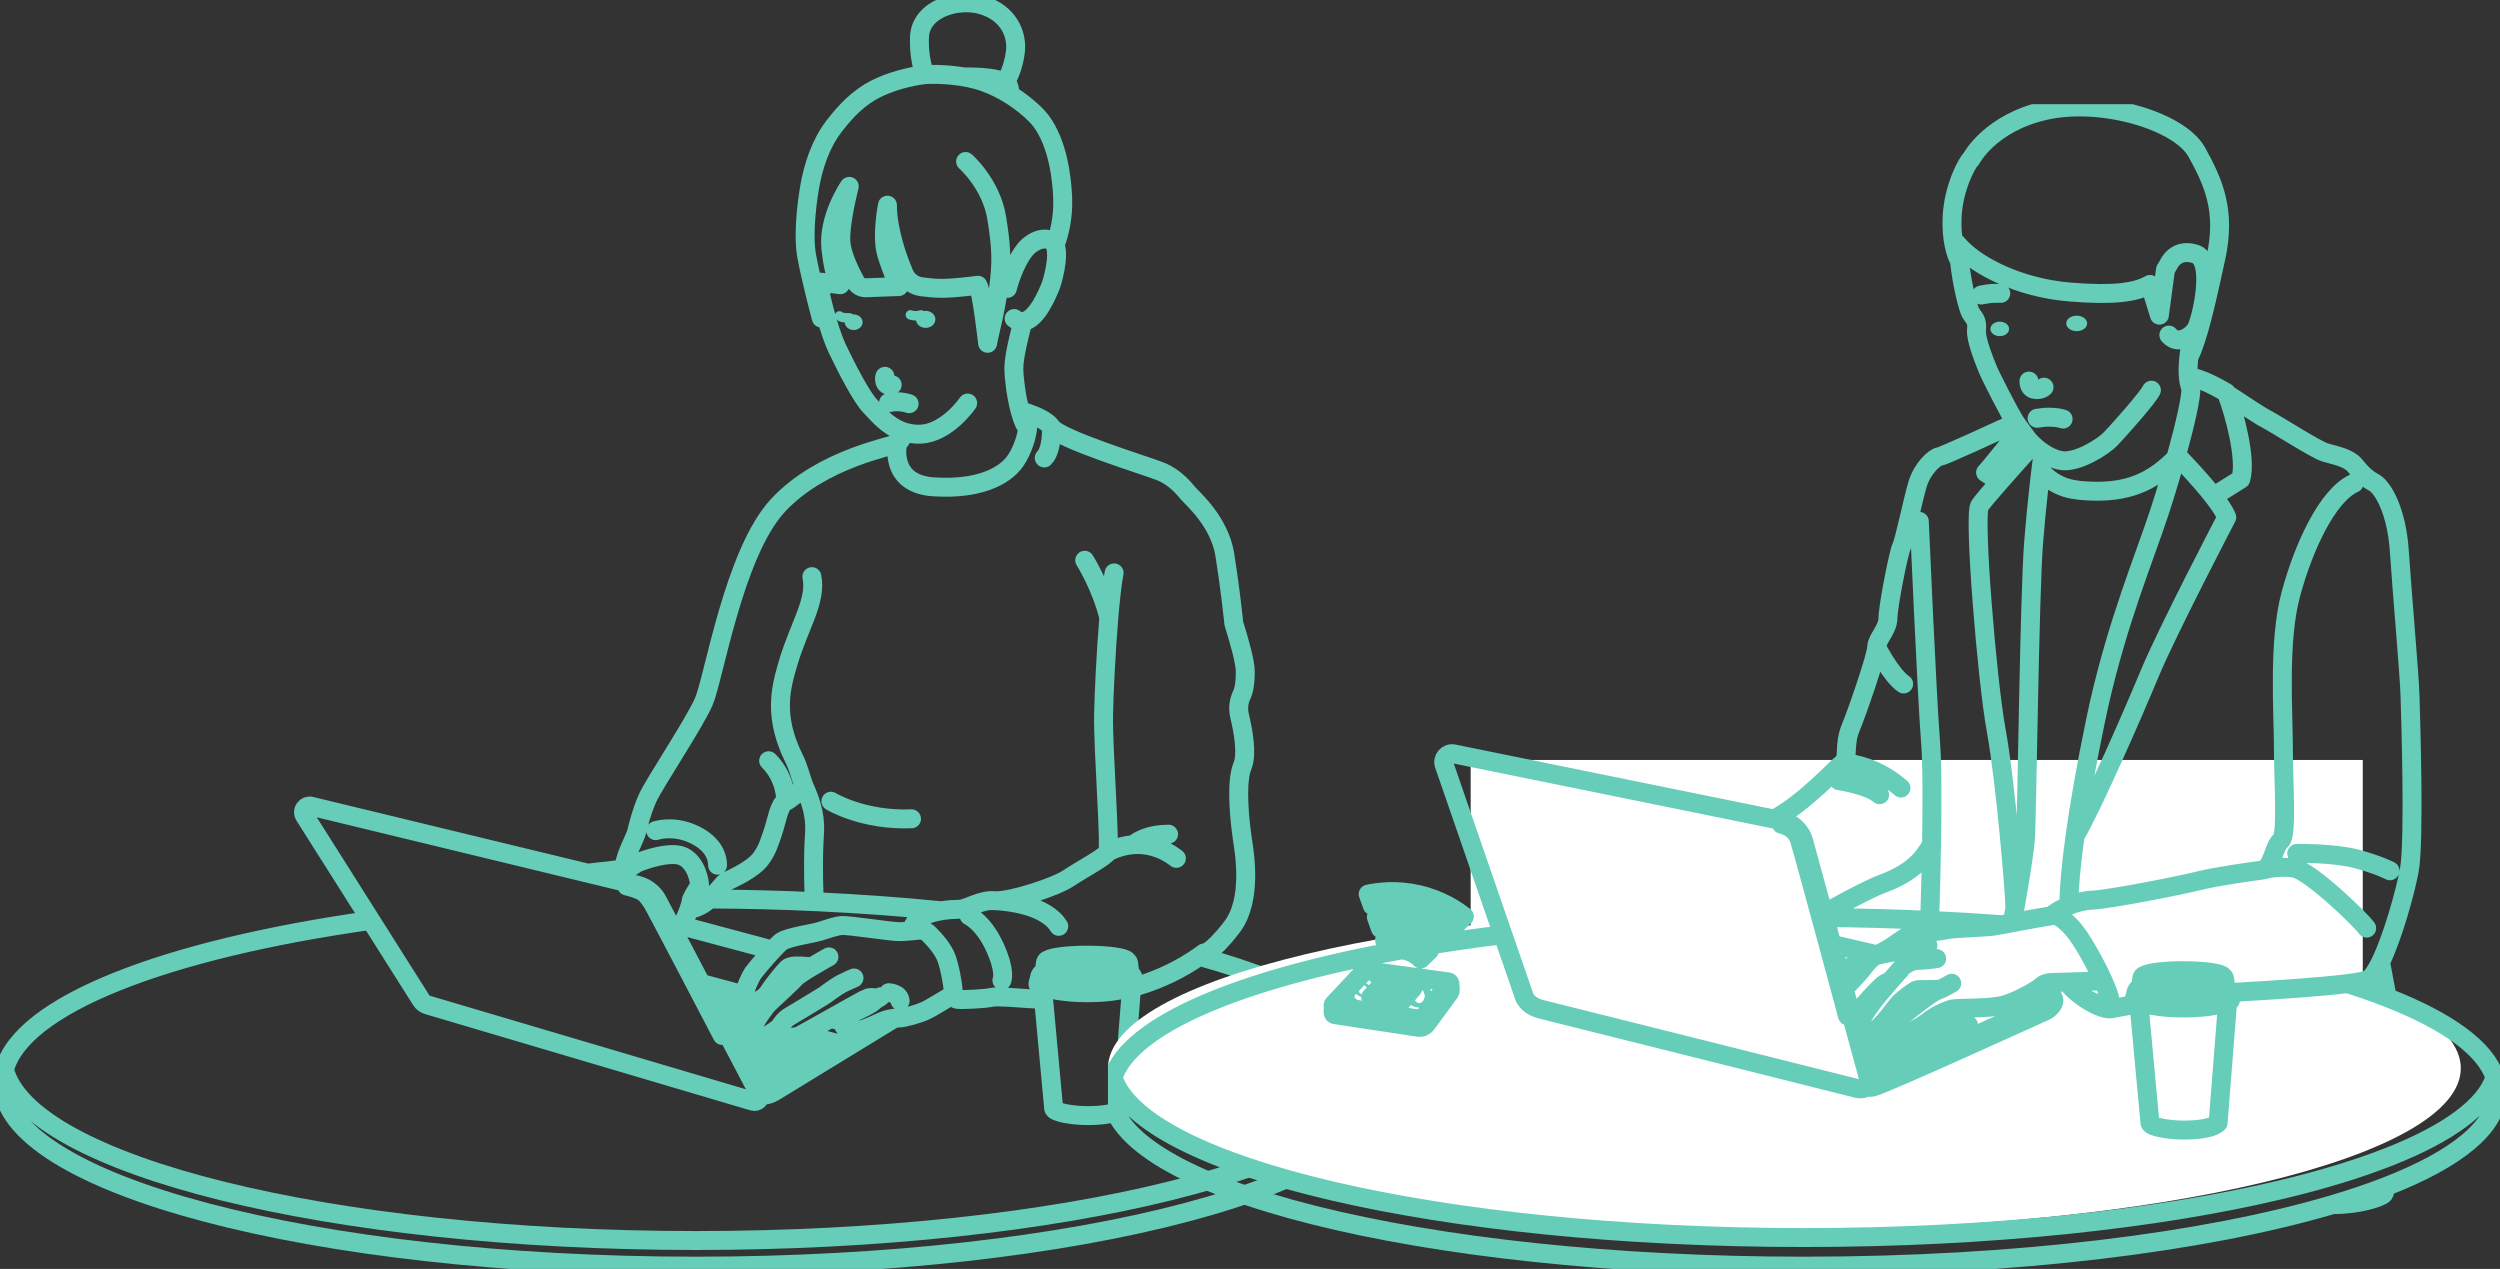 <svg width="264" height="134" viewBox="0 0 264 134" fill="none" xmlns="http://www.w3.org/2000/svg">
<rect x="0" y="0" width="264" height="134" fill="#333333" stroke="none"/>
<g clip-path="url(#clip0_2498_11423)">
<path d="M102.186 42.563C102.186 42.563 100.001 45.761 97.163 45.849C96.487 45.87 95.887 45.764 95.351 45.579M95.351 45.579C93.629 44.985 92.578 43.571 91.919 42.913C91.02 42.013 89.442 38.964 88.437 36.859C87.767 35.451 87.087 33.044 86.686 31.327M95.351 45.579C95.36 45.961 95.24 46.417 94.783 46.802M86.686 31.327L86.715 32.964L86.73 33.59C86.73 33.59 85.726 29.907 85.184 27.038C84.856 25.291 85.055 22.313 85.497 19.767C85.887 17.518 86.654 15.208 88.03 13.391C89.316 11.698 90.71 10.278 92.484 9.387C94.062 8.596 95.978 8.09 97.644 7.882M86.686 31.327L86.66 29.792L88.73 30.069C88.73 30.069 88.092 29.522 87.743 26.253C87.406 23.095 89.529 19.903 89.676 19.691C89.679 19.688 89.682 19.685 89.682 19.682C89.682 19.685 89.682 19.688 89.679 19.691C89.623 19.923 88.68 23.592 88.794 25.515C88.876 26.923 89.816 28.799 90.355 29.772C90.575 30.169 90.999 30.407 91.45 30.389L94.915 30.26C94.915 30.26 94.215 28.722 93.635 26.855C93.052 24.986 93.714 21.664 93.714 21.664C93.72 24.321 94.789 27.273 95.462 28.875C95.778 29.631 96.469 30.166 97.281 30.277C97.922 30.366 98.716 30.448 99.418 30.448C100.929 30.448 103.269 30.122 103.269 30.122C103.697 30.859 104.291 36.251 104.291 36.251C104.408 35.422 105.392 32.044 105.629 28.716C105.658 28.319 105.676 27.922 105.682 27.532C105.702 25.812 105.427 24.098 105.243 22.969C104.663 19.429 101.969 17.054 101.969 17.054M72.75 96.032C73.644 95.906 74.364 95.453 74.941 94.933M72.75 96.032C72.589 96.491 72.37 97.032 72.15 97.44C72.094 97.546 72.021 97.649 71.933 97.746M72.75 96.032C72.894 95.618 72.988 95.265 72.988 95.121C72.988 95.086 73.008 95.021 73.049 94.93H73.052C73.19 94.624 73.538 94.042 73.878 93.498M74.941 94.933C75.796 94.168 76.343 93.269 76.704 93.09C77.33 92.775 79.518 91.834 80.376 90.638C81.061 89.685 81.269 88.891 81.626 87.86C81.983 86.831 82.294 84.861 82.961 84.638H82.964M74.941 94.933C78.771 94.953 82.528 95.05 86.191 95.221M82.964 84.638C83.248 84.538 84.226 83.773 84.944 83.094M82.964 84.638C82.964 84.638 83.096 82.268 81.169 80.334M84.944 83.094C84.63 82.362 84.364 81.124 83.887 80.172C81.6 75.603 82.472 72.59 83.216 70.05C84.39 66.049 86.256 63.488 85.737 60.893M84.944 83.094C84.956 83.121 84.964 83.144 84.976 83.168C86.229 85.963 86.054 87.342 85.972 88.709C85.895 90.047 85.881 92.266 85.957 94.265C85.969 94.559 86.115 94.868 86.191 95.221M94.783 46.802C94.373 47.146 86.856 48.334 82.174 53.349C77.491 58.364 75.38 71.696 74.311 74.116C73.239 76.532 69.043 82.782 68.373 84.305C67.705 85.828 67.403 87.145 67.228 87.86C67.049 88.577 65.702 90.905 66.015 91.667C66.021 91.681 66.03 91.699 66.039 91.717M94.783 46.802C94.783 46.802 93.808 51.103 98.598 51.412C103.392 51.72 106.045 50.286 107.167 48.751C107.738 47.969 108.341 46.59 108.514 45.27M66.039 91.717C65.459 91.802 64.296 91.972 63.646 92.022C63.239 92.055 62.592 92.14 62.083 92.213M66.039 91.717C66.135 91.705 66.217 91.693 66.276 91.684C66.484 91.655 66.923 91.373 67.318 91.099M86.191 95.221C90.751 95.433 95.163 95.753 99.389 96.179M108.025 33.949C107.682 35.202 107.064 37.63 107.064 38.891C107.064 39.955 107.325 41.904 107.714 43.374M108.025 33.949C107.992 33.952 107.957 33.955 107.925 33.955C107.656 33.955 107.377 33.858 107.093 33.638M108.025 33.949C109.509 33.82 110.66 30.854 110.883 30.368C111.105 29.886 111.91 27.093 111.415 25.873M107.714 43.374C107.779 43.618 107.858 43.874 107.945 44.121M107.714 43.374C107.937 43.436 108.186 43.512 108.449 43.6C109.433 43.933 110.59 44.444 111.035 45.114M107.945 44.121C108.104 44.571 108.297 44.994 108.514 45.27M107.945 44.121C108.622 44.427 108.587 44.679 108.522 45.2L108.514 45.27M107.945 44.121C107.943 44.121 107.943 44.118 107.94 44.118M96.349 98.296C96.341 98.12 96.361 97.967 96.408 97.84C96.783 96.832 98.165 96.379 99.389 96.179M99.389 96.179H99.392C100.206 96.044 100.95 96.02 101.284 96.02C102.118 96.02 103.582 94.971 105.044 95.112M105.044 95.112C105.099 95.118 105.155 95.121 105.219 95.121H105.269M105.044 95.112C105.044 95.112 105.117 95.115 105.251 95.121H105.269M105.269 95.121C106.953 95.109 111.451 93.669 112.844 92.734C114.306 91.758 116.604 90.567 116.956 90.009M105.269 95.121C106.282 95.177 110.42 95.544 111.805 97.82M116.956 90.009C117.304 89.45 116.467 79.169 116.537 75.462C116.581 73.093 116.798 68.777 117.09 65.246V65.241C117.26 63.25 117.451 61.507 117.65 60.499M116.956 90.009C116.956 90.009 118.063 89.315 119.691 89.2M100.449 105.084C100.73 105.357 100.953 105.519 101.076 105.531C101.84 105.601 104.139 105.46 104.695 105.322C105.254 105.181 107.553 105.39 108.666 105.46C108.953 105.481 109.48 105.507 110.2 105.513M110.2 105.513L110.08 104.19M110.2 105.513L110.247 106.013L111.266 117.043C111.313 117.472 113.237 117.81 114.885 117.808C116.525 117.808 118.03 117.564 118.487 117.043C118.804 113.057 119.114 109.07 119.427 105.084C119.451 104.822 119.468 104.561 119.489 104.299M39.154 97.194C17.453 100.251 2.252 106.119 0.469 112.963M39.154 97.194L32.15 86.119C31.833 85.622 32.282 84.996 32.852 85.134L62.083 92.213M39.154 97.194L44.481 105.616C44.633 105.857 44.87 106.036 45.145 106.119L79.529 116.296C79.936 116.417 80.291 116.047 80.206 115.664M0.469 112.963C0.351 113.412 0.293 113.862 0.293 114.318C0.293 125.025 33.069 133.706 73.5 133.706C113.931 133.706 146.707 125.025 146.707 114.318C146.707 113.862 146.649 113.412 146.531 112.963M0.469 112.963C3.089 123.04 34.785 130.999 73.5 130.999C112.215 130.999 143.911 123.04 146.531 112.963M146.531 112.963C145.325 108.335 137.987 104.155 126.651 100.986M126.651 100.986C125.691 101.662 124.634 102.276 123.542 102.803C122.452 103.326 121.328 103.764 120.244 104.087C119.989 104.161 119.738 104.231 119.489 104.299M126.651 100.986C126.818 100.871 126.979 100.754 127.137 100.633C127.137 100.633 127.808 100.848 130.072 97.925C132.335 95.003 131.366 89.809 131.205 88.674C131.067 87.73 130.602 84.32 130.909 82.08C130.973 81.621 131.067 81.213 131.205 80.883C131.723 79.631 131.284 77.194 130.903 75.612C130.728 74.883 130.789 74.107 131.111 73.431C131.386 72.858 131.504 72.005 131.504 70.956C131.504 69.906 130.886 67.734 130.277 65.79C130.274 65.664 130.268 65.564 130.259 65.502C130.192 64.944 129.899 62.074 129.34 58.579C128.783 55.081 125.928 52.635 125.509 52.147C125.091 51.656 124.115 50.397 122.514 49.768C120.912 49.139 111.869 46.373 111.035 45.114M74.018 103.843L74.97 105.657L75.769 107.174L76.39 108.359L76.868 109.267L77.406 110.29L78.586 112.536L80.156 115.526C80.179 115.573 80.194 115.62 80.206 115.664M74.018 103.843L71.154 98.387M74.018 103.843L78.551 105.066M71.154 98.387L69.453 95.153C69.374 95.003 69.286 94.859 69.187 94.724C68.73 94.107 68.068 93.663 67.31 93.478L62.083 92.213M71.154 98.387C71.43 98.208 71.717 97.987 71.933 97.746M80.206 115.664C80.373 115.676 80.543 115.667 80.654 115.656C80.841 115.641 81.301 115.57 81.711 115.315C82.059 115.094 91.679 109.22 94.44 107.533M76.267 109.341C76.267 109.341 69.257 95.9 68.911 95.368C68.569 94.839 68.329 94.518 68.012 94.254C67.696 93.986 66.61 93.642 66.188 93.563M80.297 114.682C80.534 114.682 80.876 114.697 81.198 114.562C81.275 114.53 81.919 114.171 82.856 113.636C83.357 113.354 83.942 113.019 84.572 112.66C85.122 112.345 85.705 112.013 86.294 111.675C87.052 111.243 87.819 110.802 88.54 110.393C90.537 109.247 92.159 108.315 92.159 108.315M78.865 112.389L79.538 112.545L82.733 113.277M84.335 112.131L82.689 111.699L80.791 111.199L80.109 111.019L78.218 110.523M85.948 111.213L84.162 110.72L83.708 110.593L81.181 109.896L80.188 109.62L78.701 109.209L77.57 108.897M88.273 110.149L85.752 109.479M76.001 107.051L76.791 107.233L77.497 107.398L79.257 107.803M79.972 106.657L78.917 106.372L78.068 106.142L75.406 105.425M78.013 106.348L76.853 106.965M77.433 107.683L76.633 108.23M85.494 109.617L84.25 110.402M82.768 111.396L83.655 110.781M81.099 110.199L80.177 110.764M78.627 109.479L77.863 110.026L77.74 110.114M79.632 112.131L80.739 111.396M81.322 105.813L80.32 105.543M81.322 105.813C81.726 105.422 82.326 104.869 82.865 104.373C82.264 104.411 81.84 104.311 81.562 104.199M81.322 105.813C81.117 106.013 80.961 106.172 80.894 106.26C80.771 106.422 80.56 106.704 80.338 107.024C80.115 107.348 79.881 107.706 79.723 108.021C79.614 108.233 79.541 108.421 79.521 108.565C79.474 108.923 79.846 109.235 80.258 109.364C80.507 109.441 80.771 109.453 80.97 109.364C81.491 109.138 82.367 108.438 82.367 108.438C82.367 108.438 82.393 108.915 82.742 109.291C83.09 109.664 83.989 109.514 84.314 109.414C84.469 109.367 86.062 108.471 87.723 107.536H87.726C89.573 106.495 91.512 105.407 91.655 105.378C91.931 105.331 92.654 105.254 92.379 105.631C92.103 106.007 90.756 106.633 90.256 106.857C89.834 107.051 89.284 107.421 89.125 107.912C89.099 108 89.084 108.091 89.084 108.185C89.084 108.815 90.206 108.815 90.806 108.765C91.122 108.738 91.655 108.529 92.159 108.309C92.61 108.112 93.043 107.906 93.278 107.812C93.647 107.662 94.039 107.568 94.44 107.53C94.584 107.518 94.73 107.509 94.876 107.509C95.427 107.509 96.973 107.083 97.773 106.707C98.361 106.43 99.503 105.704 100.197 105.302C100.297 105.246 100.382 105.169 100.449 105.081C100.604 104.89 100.677 104.64 100.642 104.387C100.54 103.599 100.323 102.244 99.966 101.236C99.609 100.219 98.66 99.178 98.077 98.605C97.787 98.322 97.392 98.184 96.991 98.228C96.8 98.249 96.581 98.272 96.349 98.293C95.834 98.343 95.278 98.384 94.926 98.384C94.127 98.384 89.582 97.684 88.909 97.734C88.244 97.784 87.383 98.102 86.569 98.352C86.557 98.355 86.546 98.358 86.537 98.361C85.711 98.611 83.166 98.963 82.516 99.439C82.317 99.587 81.975 99.925 81.597 100.333C80.745 101.25 79.685 102.52 79.494 102.797C79.254 103.15 78.686 104.39 78.551 105.063C78.531 105.155 78.522 105.237 78.522 105.304C78.522 105.607 78.774 105.781 79.058 105.848C79.154 105.869 79.251 105.881 79.345 105.881C79.547 105.881 79.939 105.757 80.32 105.54C80.645 105.354 80.961 105.102 81.143 104.802C81.24 104.646 81.389 104.431 81.562 104.196C82.106 103.458 82.903 102.494 83.166 102.247C83.515 101.921 84.513 101.994 85.064 102.047C85.269 102.065 85.521 102.068 85.752 102.068C84.979 102.532 84.197 103.029 83.989 103.273C83.816 103.476 83.368 103.899 82.865 104.37M89.125 107.915L87.726 107.539M81.597 100.336L71.933 97.746M87.535 101.045C87.535 101.045 86.648 101.536 85.752 102.071M92.979 105.257L92.379 105.634M95.052 105.707C95.002 104.881 93.852 104.831 93.852 104.831M90.183 103.276C90.183 103.276 89.357 103.629 88.832 103.902C88.308 104.179 87.409 104.855 87.087 105.081C86.762 105.307 83.764 107.112 83.342 107.362C82.917 107.612 82.443 108.165 82.367 108.441M73.878 93.498C73.889 93.742 73.869 93.945 73.822 94.083M73.878 93.498C73.825 92.434 73.169 90.611 71.711 90.305C70.402 90.026 68.335 90.711 67.318 91.096C66.944 91.24 66.712 91.343 66.712 91.343M75.772 91.364C75.772 90.285 75.149 88.918 73.058 88.018C70.967 87.119 69.242 87.716 69.242 87.716M105.802 103.526C105.802 103.526 106.247 102.612 105.044 99.998C103.843 97.382 102.338 96.711 102.338 96.711M111.415 25.873C111.825 24.797 112.306 23.039 112.218 20.864C112.133 18.85 111.732 15.202 109.948 12.797C109.445 12.115 108.218 10.963 106.616 9.969M111.415 25.873C111.313 25.623 111.155 25.438 110.929 25.353C109.588 24.862 108.385 26.203 108.385 26.203C107.032 27.749 106.379 30.454 106.379 30.454C106.326 30.007 106.016 29.366 105.626 28.716M106.616 9.969C105.781 9.455 104.847 8.981 103.86 8.64C103.187 8.408 102.487 8.243 101.808 8.126M106.616 9.969C106.642 9.751 106.625 9.499 106.552 9.199C106.505 9.011 106.364 8.852 106.147 8.72M101.808 8.126C99.717 7.764 97.837 7.858 97.644 7.882M101.808 8.126C103.6 8.114 105.363 8.243 106.147 8.72M97.644 7.882C97.354 7.006 97.011 5.574 97.102 3.845C97.254 0.938 101.14 -0.288 103.808 0.556C106.475 1.396 107.389 3.54 107.24 5.298C107.146 6.35 106.783 7.679 106.147 8.72M124.227 90.644C122.584 89.382 120.976 89.109 119.694 89.197M119.694 89.197C120.32 88.686 121.468 88.089 123.401 88.089M119.694 89.197H119.691M87.743 84.608C87.743 84.608 91.114 86.675 96.256 86.466M117.09 65.243C116.314 61.954 114.546 59.164 114.546 59.164M119.489 104.299C119.489 104.284 119.492 104.267 119.492 104.252C119.495 104.231 119.495 104.211 119.498 104.19M111.035 45.114C111.035 45.114 111.143 47.484 110.273 48.36M110.08 104.19C110.074 104.19 110.068 104.187 110.063 104.184C109.805 104.093 109.667 104.023 109.638 104.005C109.544 103.949 109.7 103.541 109.749 103.344C109.758 103.317 109.761 103.297 109.764 103.279C109.787 103.132 109.849 102.873 110.039 102.767C110.112 102.726 110.194 102.685 110.271 102.644M110.08 104.19C110.768 104.437 112.282 104.834 114.821 104.834C117.509 104.834 118.927 104.414 119.486 104.196C119.492 104.196 119.495 104.196 119.498 104.19M119.498 104.19C119.664 104.126 119.752 104.079 119.773 104.07C119.858 104.026 119.688 103.385 119.667 103.258C119.65 103.153 119.515 102.932 119.304 102.762M119.351 103.155C119.336 103.023 119.319 102.891 119.304 102.762M119.351 103.155C118.73 103.544 115.741 103.72 114.883 103.738C114.016 103.752 111.196 103.476 110.587 103.261C110.376 103.185 110.268 103.114 110.215 103.053M119.351 103.155L119.377 103.138M119.304 102.762C119.295 102.691 119.287 102.62 119.278 102.553C119.234 102.182 119.196 101.871 119.19 101.759C119.181 101.636 119.114 101.53 119.02 101.465M119.02 101.465C119.026 101.48 119.029 101.494 119.029 101.509C119.029 101.865 117.129 102.15 114.789 102.15C112.449 102.15 110.549 101.865 110.549 101.509C110.549 101.453 110.596 101.4 110.683 101.347M119.02 101.465C118.871 101.13 117.035 100.865 114.789 100.865C112.818 100.865 111.161 101.068 110.686 101.347H110.683M110.683 101.347C110.528 101.389 110.414 101.521 110.399 101.683L110.271 102.644M110.271 102.644L110.215 103.053M110.215 103.053C110.118 102.935 110.221 102.85 110.221 102.85M110.449 103.814C110.449 103.814 112.519 104.255 114.883 104.273C117.31 104.287 119.149 103.752 119.149 103.752" stroke="#66CDB8" stroke-width="2" stroke-linecap="round" stroke-linejoin="round"/>
<path d="M97.749 34.625C98.317 34.625 98.777 34.222 98.777 33.726C98.777 33.229 98.317 32.826 97.749 32.826C97.181 32.826 96.721 33.229 96.721 33.726C96.721 34.222 97.181 34.625 97.749 34.625Z" fill="#66CDB8"/>
<path d="M90.15 34.849C90.669 34.849 91.09 34.48 91.09 34.026C91.09 33.571 90.669 33.202 90.15 33.202C89.631 33.202 89.21 33.571 89.21 34.026C89.21 34.48 89.631 34.849 90.15 34.849Z" fill="#66CDB8"/>
<path d="M93.828 42.527C94.057 42.474 94.338 42.43 94.657 42.425C95.222 42.413 95.685 42.527 96.004 42.633" stroke="#66CDB8" stroke-width="2" stroke-linecap="round" stroke-linejoin="round"/>
<path d="M93.448 39.74C93.448 39.74 93.325 39.946 93.471 40.37C93.573 40.658 93.96 40.811 94.215 40.64" stroke="#66CDB8" stroke-width="2" stroke-linecap="round" stroke-linejoin="round"/>
<path d="M97.254 33.252C97.254 33.252 96.695 33.455 96.139 33.252" stroke="#66CDB8" stroke-linecap="round" stroke-linejoin="round"/>
<path d="M89.694 33.561C89.694 33.561 88.859 33.608 88.645 33.361" stroke="#66CDB8" stroke-linecap="round" stroke-linejoin="round"/>
</g>
<g clip-path="url(#clip1_2498_11423)">
<path d="M259.859 112.811C259.859 122.23 227.879 129.866 188.43 129.866C148.98 129.866 117 122.23 117 112.811C117 103.392 148.98 95.756 188.43 95.756C227.879 95.756 259.859 103.392 259.859 112.811Z" fill="white"/>
<path d="M155.303 80.252H249.507V113.328H155.303V80.252Z" fill="white"/>
<path d="M197.039 114.776C196.799 115.005 196.439 115.031 196.163 114.955C195.648 114.814 163.238 106.702 162.673 106.562C162.11 106.421 161.22 105.999 160.951 105.201L158.708 98.71M197.039 114.776C197.253 114.574 197.367 114.216 197.253 113.63L197.103 113.082M197.039 114.776C197.261 114.823 197.548 114.858 197.78 114.791C199.461 114.307 215.142 107.127 215.824 106.843C216.506 106.559 216.872 106.013 216.89 105.694C216.907 105.374 216.696 105.128 216.591 105.022C216.512 104.943 215.613 104.632 215.133 104.468M158.708 98.71L158.213 97.279L152.505 80.756C152.286 80.114 152.845 79.472 153.51 79.607L187.34 86.493M158.708 98.71C155.8 99.062 153.006 99.464 150.33 99.906M187.34 86.493L188.131 86.652C189.261 86.883 190.166 87.731 190.474 88.845L192.562 96.482M187.34 86.493C190.55 84.819 194.032 80.961 194.617 80.551M192.562 96.482L192.676 96.895M192.562 96.482C193.036 96.221 193.534 95.945 194.04 95.673C194.948 95.18 195.871 94.691 196.687 94.28C197.504 93.873 198.213 93.541 198.688 93.368C200.86 92.577 202.084 91.645 202.875 90.753C203.124 90.475 203.531 89.897 203.97 89.24M192.676 96.895L193.446 99.716M192.676 96.895C196.459 96.925 200.169 97.024 203.789 97.192M193.446 99.716L194.494 103.548M193.446 99.716L198.231 100.827M194.494 103.548L194.737 104.43M194.494 103.548C194.696 103.363 194.919 103.158 195.138 102.955M194.737 104.43L195.551 107.412M194.737 104.43C195.461 103.668 196.357 102.709 196.603 102.395C196.977 101.912 197.493 101.24 197.967 100.976C198.035 100.938 198.102 100.909 198.166 100.891C198.688 100.736 202.061 100.156 202.061 100.156L203.592 99.848M195.551 107.412L197.103 113.082M195.551 107.412C195.923 107.186 196.33 106.884 196.509 106.57C196.646 106.33 197.004 105.902 197.411 105.456M197.103 113.082L199.958 111.804L207.879 108.259L204.392 107.324M195.092 107.268C195.092 107.268 194.119 103.659 193.027 99.616M193.024 99.616C191.706 94.749 190.213 89.255 190.02 88.678C189.668 87.619 188.887 87.253 188.099 87.027M197.613 113.762C197.613 113.762 198.014 113.935 198.409 113.815C199.37 113.519 216.237 105.908 216.237 105.908M197.923 105.594L197.411 105.456M197.923 105.594C198.061 105.415 198.313 105.113 198.611 104.756C198.913 104.401 199.264 103.99 199.607 103.595M197.923 105.594C197.876 105.656 197.841 105.7 197.821 105.732C197.548 106.139 196.825 106.998 196.556 107.725C196.283 108.45 196.556 109.309 197.504 109.083C198.339 108.883 199.736 106.966 200.307 106.23M197.411 105.456C198.096 104.703 198.919 103.894 199.054 103.838C199.124 103.809 199.343 103.712 199.607 103.595M204.392 107.324C204.09 107.5 203.815 107.684 203.613 107.86C203.001 108.385 200.614 109.713 200.046 109.397C200.026 109.385 200.008 109.37 199.994 109.356C199.54 108.901 199.496 108.221 200.401 107.588C200.702 107.377 201.174 107.01 201.695 106.603M204.392 107.324C205.021 106.96 205.762 106.638 206.193 106.547C206.825 106.409 210.038 106.547 211.575 106.139C212.799 105.814 214.395 104.946 215.133 104.468M201.695 106.603L200.307 106.23M201.695 106.603C202.74 105.793 203.988 104.823 204.471 104.644C204.606 104.594 204.743 104.536 204.881 104.471M200.307 106.23C200.383 106.131 200.447 106.051 200.491 106.002C200.852 105.594 202.254 104.506 202.527 104.506C202.72 104.506 204.099 104.486 204.881 104.471M199.832 111.519L198.365 110.956L196.831 110.37M201.332 110.37L199.888 109.804L199.748 109.751L198.506 109.265M202.79 109.001L204.07 109.485M205.879 108.69L204.553 108.159M199.61 110.103L198.506 110.59M197.712 111.076L196.963 111.431M197.007 109.883L197.8 109.572M212.863 44.645C210.644 45.668 205.194 48.169 204.799 48.219C204.298 48.281 202.986 49.471 202.488 51.157C201.988 52.845 201.112 57.099 200.802 57.724C200.488 58.348 199.364 64.103 199.364 65.291C199.364 66.478 198.178 67.478 198.175 68.355M212.863 44.645C212.284 43.827 210.155 39.626 209.903 38.978C209.654 38.333 208.614 35.891 208.72 34.815C208.828 33.739 208.433 33.63 208.076 32.983C207.874 32.622 207.221 30.344 206.922 27.559M212.863 44.645C213.033 44.889 213.209 45.132 213.37 45.358M198.175 68.355C198.175 69.231 196.178 75.048 195.428 76.86C194.679 78.674 195.241 80.114 194.617 80.551M198.175 68.355C198.239 68.481 199.718 71.336 201.024 72.23M194.617 80.551C194.617 80.551 197.789 80.612 200.743 83.219M203.97 89.24C203.923 92.043 203.85 94.612 203.806 96.086C203.806 96.086 203.786 96.582 203.789 97.192M203.97 89.24C204.037 85.218 204.052 80.718 203.862 78.293C203.469 73.251 202.679 55.056 202.679 55.056M203.789 97.192C206.371 97.309 208.907 97.464 211.387 97.649M212.459 97.444C212.556 97.068 212.614 96.775 212.614 96.775C212.667 96.485 212.726 96.165 212.784 95.831C213.226 93.351 213.815 89.868 213.9 88.361C214.041 85.895 214.322 62.793 214.743 57.369C214.904 55.291 215.109 53.268 215.297 51.558C215.37 50.902 215.44 50.289 215.505 49.741M212.459 97.444C213.185 97.309 214.038 97.15 214.863 97.001C215.484 96.89 216.084 96.787 216.609 96.705M212.459 97.444C212.058 97.523 211.692 97.593 211.393 97.649H211.387M215.505 49.741C215.598 48.961 215.68 48.304 215.745 47.817M215.505 49.741C217.232 51.655 219.063 51.807 221.016 51.866C225.373 51.998 227.739 50.394 229.76 48.383M215.745 47.817C215.317 47.536 214.948 47.225 214.664 46.955M215.745 47.817C216.316 48.201 216.989 48.53 217.686 48.638C219.335 48.888 222.026 47.237 222.887 46.34C223.748 45.44 226.793 42.03 227.189 41.203M248.586 51.028C245.771 52.297 243.238 57.791 241.9 62.793C240.565 67.794 241.127 75.259 241.127 78.994C241.127 82.729 241.549 88.291 240.846 88.783C240.178 89.249 239.956 91.483 239.039 91.841M239.039 91.841C239.502 91.727 240.878 91.442 242.252 91.674C243.941 91.955 249.288 97.098 249.921 98.012M239.039 91.841H239.036M238.887 91.882C238.887 91.882 238.91 91.879 238.922 91.873M238.887 91.882C238.896 91.879 238.908 91.876 238.922 91.873M238.887 91.882C238.878 91.885 238.875 91.885 238.875 91.885C237.821 92.026 234.164 92.518 232.193 93.011C230.222 93.503 222.907 94.955 220.937 95.057C219.994 95.104 219.156 95.342 218.471 95.626M238.922 91.873C238.96 91.867 238.998 91.856 239.036 91.841M238.922 91.873C238.949 91.865 238.987 91.856 239.036 91.841M218.471 95.626C217.739 95.931 217.177 96.289 216.843 96.529M218.471 95.626C218.477 93.928 218.685 91.463 219.124 88.296M216.843 96.529C216.743 96.599 216.667 96.661 216.609 96.705M216.843 96.529C216.916 96.552 217.004 96.588 217.098 96.632M216.609 96.705C216.781 96.678 216.945 96.655 217.098 96.632M252.384 91.955C252.384 91.955 251.189 91.319 248.796 90.686C246.404 90.053 242.536 90.123 242.536 90.123M198.491 83.925C197.226 82.867 194.201 82.445 194.201 82.445M213.37 45.358C212.325 46.677 210.055 49.527 209.677 49.902L211.159 50.878M213.37 45.358C213.724 45.847 214.026 46.252 214.143 46.404C214.243 46.527 214.424 46.727 214.664 46.955M211.159 50.878C212.377 49.489 213.821 47.885 214.664 46.955M211.159 50.878C210.117 52.069 209.238 53.1 209.045 53.423C208.412 54.481 209.818 71.808 210.805 77.162C211.789 82.515 212.773 94.491 212.773 95.828M233.739 52.417L236.626 50.605C237.265 48.474 235.924 43.599 235.159 41.599M233.739 52.417C234.383 53.247 234.913 54.033 235.148 54.622C235.148 54.622 228.887 66.595 226.986 71.175C225.312 75.212 221.068 84.937 219.124 88.296M233.739 52.417C232.357 50.641 230.457 48.673 229.853 48.055M235.159 41.599C235.145 41.555 235.127 41.511 235.11 41.467C235.11 41.467 232.161 39.676 231.095 39.861M235.159 41.599C236.237 42.276 238.36 43.739 239.227 44.197C240.565 44.9 244.574 47.507 245.561 47.788C246.545 48.069 248.023 48.351 248.656 49.128C249.288 49.902 249.78 50.465 250.697 50.957C251.61 51.453 253.089 53.916 253.37 58.214C253.651 62.508 254.425 71.105 254.495 73.429C254.565 75.754 254.987 88.783 254.425 91.885C254.009 94.169 252.676 98.945 251.385 101.604M231.095 39.861C231.069 39.617 231.06 39.359 231.06 39.095C231.06 38.958 231.063 38.814 231.069 38.673C231.083 38.359 231.107 38.043 231.142 37.726M231.095 39.861C231.112 40.051 231.139 40.236 231.177 40.409M219.124 88.296C219.352 86.637 219.645 84.784 220.005 82.747C220.363 80.712 220.79 78.496 221.288 76.106C221.414 75.493 221.546 74.895 221.677 74.309C222.685 69.885 223.865 66.076 224.995 62.749C226.128 59.418 227.215 56.569 228.041 54.059C228.187 53.616 228.331 53.168 228.474 52.716C228.928 51.277 229.37 49.793 229.762 48.383C229.792 48.272 229.824 48.163 229.853 48.055M229.853 48.055C230.776 44.721 231.417 41.851 231.353 40.995M231.177 40.409C231.268 40.588 231.329 40.769 231.35 40.957C231.35 40.969 231.35 40.98 231.353 40.995M231.177 40.409C231.221 40.62 231.276 40.816 231.353 40.995M204.512 101.229C204.512 101.229 203.346 101.413 202.582 101.413C201.818 101.413 201.305 101.835 201.124 101.926C201.036 101.967 200.339 102.747 199.607 103.595M204.881 104.471H204.884C205.499 104.19 206.102 103.829 206.102 103.829M217.098 96.632H217.101C217.388 96.766 217.768 96.992 218.202 97.379C218.641 97.769 219.136 98.32 219.648 99.1C220.62 100.572 221.505 102.264 222.093 103.583M211.387 97.649C211.144 97.696 210.942 97.734 210.799 97.76C209.601 97.974 206.535 97.974 205.525 98.188C204.512 98.405 203.01 98.467 202.242 98.558C201.475 98.649 200.497 99.508 199.578 100.091C199.215 100.32 198.723 100.578 198.231 100.827M198.231 100.827C198.14 100.874 198.049 100.918 197.961 100.962C197.428 101.232 196.925 101.484 196.617 101.677M196.617 101.677C196.535 101.724 196.468 101.771 196.418 101.812C196.219 101.97 195.683 102.457 195.138 102.955M196.617 101.677C195.879 101.912 195.095 102.205 194.945 102.334C194.764 102.492 195.004 102.806 195.138 102.955M219.997 105.336C220.767 105.72 221.519 106.04 221.695 106.101C222.046 106.227 222.931 106.43 222.831 105.62C222.79 105.283 222.518 104.53 222.093 103.583M222.093 103.583C220.749 103.627 219.288 103.674 218.251 103.706M215.133 104.468C215.323 104.345 215.455 104.245 215.511 104.19C215.783 103.92 216.19 103.738 216.913 103.738C217.071 103.738 217.569 103.724 218.251 103.706M218.251 103.706C218.717 104.319 219.344 104.879 219.997 105.333C221.139 106.133 222.351 106.62 222.904 106.535C223.259 106.479 224.448 106.248 225.868 105.981M235.382 104.814C235.792 104.794 236.228 104.77 236.685 104.744C240.266 104.542 244.995 104.231 247.801 103.879C247.83 103.876 247.862 103.87 247.892 103.867M235.382 104.814C235.397 104.841 235.402 104.861 235.405 104.882C235.426 105.008 235.596 105.644 235.511 105.685C235.49 105.694 235.402 105.744 235.235 105.808M235.382 104.814C235.338 104.697 235.215 104.527 235.042 104.386M247.892 103.867C248.981 103.729 249.769 103.586 250.061 103.436C250.468 103.234 250.922 102.554 251.385 101.604M247.892 103.867C249.382 104.342 250.785 104.832 252.088 105.342M251.385 101.604C251.625 102.841 251.868 104.128 252.088 105.342M225.868 105.981L225.853 105.808M225.868 105.981L226.02 107.617L227.036 118.576C227.08 119.001 228.998 119.338 230.641 119.335C232.275 119.335 233.774 119.092 234.231 118.576C234.544 114.615 234.855 110.654 235.165 106.693C235.189 106.418 235.209 106.142 235.233 105.867C235.233 105.846 235.233 105.826 235.235 105.808M206.793 25.893C206.816 26.459 206.863 27.019 206.922 27.559M206.793 25.893C206.89 25.999 207.004 26.119 207.133 26.251C208.869 28.037 213.118 30.397 218.632 30.842C223.066 31.2 225.499 30.922 227.036 30.039L228.032 33.279L228.679 28.459C228.802 28.274 228.919 28.078 229.03 27.872C229.03 27.872 229.798 26.137 231.865 26.837C232.591 27.084 232.878 28.028 232.919 29.186C233.001 31.329 232.246 34.205 231.9 34.748C231.815 34.882 231.707 35.017 231.584 35.146M206.793 25.893C206.658 25.75 206.559 25.636 206.491 25.562M206.922 27.559C206.726 27.192 206.155 25.955 206.128 23.747C206.125 23.481 206.128 23.199 206.143 22.906C206.295 19.649 207.859 16.957 208.14 16.805C208.14 16.805 210.111 12.959 216.052 11.651C221.991 10.346 230.158 12.78 231.976 16.06C233.795 19.341 235.074 22.29 233.997 27.236C232.954 32.041 232.126 35.736 231.142 37.726M231.584 35.146C231.432 35.812 231.244 36.756 231.142 37.726M231.584 35.146C230.928 35.821 229.815 36.307 229.03 35.384M225.853 105.808C225.847 105.805 225.842 105.805 225.836 105.802C225.578 105.708 225.44 105.638 225.414 105.623C225.32 105.565 225.475 105.16 225.525 104.964C225.531 104.94 225.537 104.917 225.54 104.902C225.56 104.753 225.625 104.498 225.815 104.392C225.888 104.351 225.97 104.31 226.044 104.272M225.853 105.808C225.95 105.843 226.064 105.878 226.196 105.919H226.199C226.992 106.157 228.413 106.444 230.579 106.444C233.256 106.444 234.667 106.028 235.224 105.811C235.23 105.811 235.233 105.808 235.235 105.808M235.042 104.386C235.06 104.515 235.074 104.647 235.092 104.779C235.063 104.797 235.028 104.814 234.984 104.835C234.184 105.181 231.449 105.339 230.638 105.354C230.401 105.359 230.023 105.342 229.581 105.31H229.572C228.398 105.225 226.799 105.037 226.357 104.885C226.146 104.808 226.038 104.738 225.988 104.676M235.042 104.386C235.033 104.316 235.025 104.248 235.019 104.181C234.972 103.811 234.937 103.504 234.928 103.389C234.919 103.269 234.855 103.164 234.758 103.099M234.758 103.099C234.767 103.114 234.77 103.128 234.77 103.143C234.77 103.495 232.875 103.779 230.544 103.779C228.213 103.779 226.322 103.495 226.322 103.143C226.322 103.087 226.369 103.035 226.456 102.982M234.758 103.099C234.609 102.768 232.779 102.504 230.544 102.504C228.582 102.504 226.931 102.709 226.456 102.982M226.456 102.982H226.454C226.301 103.023 226.187 103.155 226.172 103.316L226.044 104.272M226.044 104.272L225.988 104.676M225.988 104.676C225.891 104.559 225.994 104.474 225.994 104.474M226.222 105.43C226.222 105.43 228.284 105.873 230.638 105.887C233.057 105.902 234.89 105.371 234.89 105.371M141.416 106.301L149.437 107.555C149.917 107.629 150.339 107.435 150.631 107.048L152.652 104.319M147.981 100.311C147.346 100.258 146.854 100.414 146.64 100.49C146.497 100.082 146.353 99.678 146.21 99.273C146.649 99.153 147.568 98.965 148.687 99.217C149.375 99.373 149.923 99.645 150.327 99.906H150.33M147.981 100.311C148.139 100.32 148.306 100.346 148.482 100.387C149.314 100.589 149.829 101.07 150.025 101.276C150.333 100.976 150.64 100.674 150.948 100.375C150.807 100.252 150.602 100.085 150.33 99.906M147.981 100.311C139.457 101.844 132.297 103.82 127.041 106.113C121.785 108.403 118.432 111.006 117.533 113.785M252.088 105.342C258.419 107.813 262.463 110.692 263.464 113.788M246.334 127.204C249.036 127.236 251.446 126.439 251.733 126.073C251.801 125.985 251.871 125.718 251.938 125.31M246.334 127.204H246.331C232.905 131.183 212.872 133.707 190.5 133.707C150.069 133.707 117.293 125.466 117.293 115.298C117.293 114.788 117.375 114.287 117.533 113.785M246.334 127.204C248.357 126.606 250.228 125.973 251.938 125.31M251.938 125.31H251.941C259.382 122.428 263.707 118.989 263.707 115.298C263.707 114.788 263.622 114.287 263.464 113.788M117.533 113.785C120.593 123.249 152.093 130.684 190.5 130.684C200.292 130.684 209.633 130.2 218.169 129.324C226.705 128.447 234.436 127.178 241.004 125.603C245.303 124.574 249.101 123.41 252.304 122.147C258.512 119.693 262.474 116.846 263.464 113.788M140.781 106.133V106.937C140.784 107.042 140.863 107.133 140.968 107.148L149.785 108.482C150.107 108.532 150.429 108.403 150.626 108.142L153.056 104.835C153.123 104.747 153.156 104.638 153.15 104.53L153.135 104.289L153.109 103.858C153.094 103.773 153.03 103.7 152.933 103.685L144.602 102.545C144.327 102.507 144.046 102.607 143.855 102.809L140.974 105.884L140.83 106.037C140.804 106.066 140.786 106.098 140.781 106.133ZM147.967 105.779L149.179 104.392L145.981 103.941L144.748 105.292L147.967 105.779ZM149.867 104.931C149.65 104.931 149.472 105.04 149.472 105.169C149.472 105.298 149.65 105.406 149.867 105.406C150.084 105.406 150.26 105.301 150.26 105.169C150.26 105.037 150.084 104.931 149.867 104.931ZM143.694 104.703C143.586 104.703 143.498 104.753 143.498 104.811C143.498 104.87 143.586 104.917 143.694 104.917C143.803 104.917 143.89 104.87 143.89 104.811C143.89 104.753 143.803 104.703 143.694 104.703ZM144.151 104.128C144.043 104.128 143.955 104.178 143.955 104.237C143.955 104.295 144.043 104.345 144.151 104.345C144.259 104.345 144.347 104.295 144.347 104.237C144.347 104.178 144.259 104.128 144.151 104.128ZM154.637 96.775C153.788 96.113 152.145 95.001 149.782 94.462C147.46 93.928 145.527 94.195 144.479 94.415C144.623 94.82 144.769 95.227 144.912 95.632C145.782 95.424 147.475 95.145 149.516 95.611C151.601 96.086 153.021 97.104 153.715 97.675C154.022 97.376 154.33 97.077 154.637 96.775ZM152.792 98.575C152.23 98.092 151.012 97.171 149.191 96.769C147.472 96.391 146.054 96.661 145.343 96.846C145.489 97.25 145.633 97.655 145.776 98.059C146.391 97.922 147.501 97.754 148.833 98.033C150.336 98.347 151.366 99.068 151.87 99.475C152.178 99.176 152.485 98.874 152.792 98.575Z" stroke="#66CDB8" stroke-width="2" stroke-linecap="round" stroke-linejoin="round"/>
<path d="M219.3 34.97C219.909 34.97 220.404 34.604 220.404 34.152C220.404 33.7 219.909 33.334 219.3 33.334C218.69 33.334 218.196 33.7 218.196 34.152C218.196 34.604 218.69 34.97 219.3 34.97Z" fill="#66CDB8"/>
<path d="M211.174 35.498C211.719 35.498 212.161 35.155 212.161 34.733C212.161 34.31 211.719 33.968 211.174 33.968C210.629 33.968 210.187 34.31 210.187 34.733C210.187 35.155 210.629 35.498 211.174 35.498Z" fill="#66CDB8"/>
<path d="M209.209 31.156C210.061 30.989 210.395 30.957 211.282 30.98" stroke="#66CDB8" stroke-width="2" stroke-linecap="round" stroke-linejoin="round"/>
<path d="M214.257 40.242C214.257 40.772 214.486 41.039 214.825 41.115C215.165 41.191 215.622 41.115 215.85 40.887" stroke="#66CDB8" stroke-width="2" stroke-linecap="round" stroke-linejoin="round"/>
<path d="M215.115 44.17C215.464 44.129 215.921 44.041 216.354 44.053C217.136 44.079 217.344 44.103 217.865 44.252" stroke="#66CDB8" stroke-width="2" stroke-linecap="round" stroke-linejoin="round"/>
</g>
<defs>
<clipPath id="clip0_2498_11423">
<rect width="147" height="134" fill="white"/>
</clipPath>
<clipPath id="clip1_2498_11423">
<rect width="147" height="123" fill="white" transform="translate(117 11)"/>
</clipPath>
</defs>
</svg>
